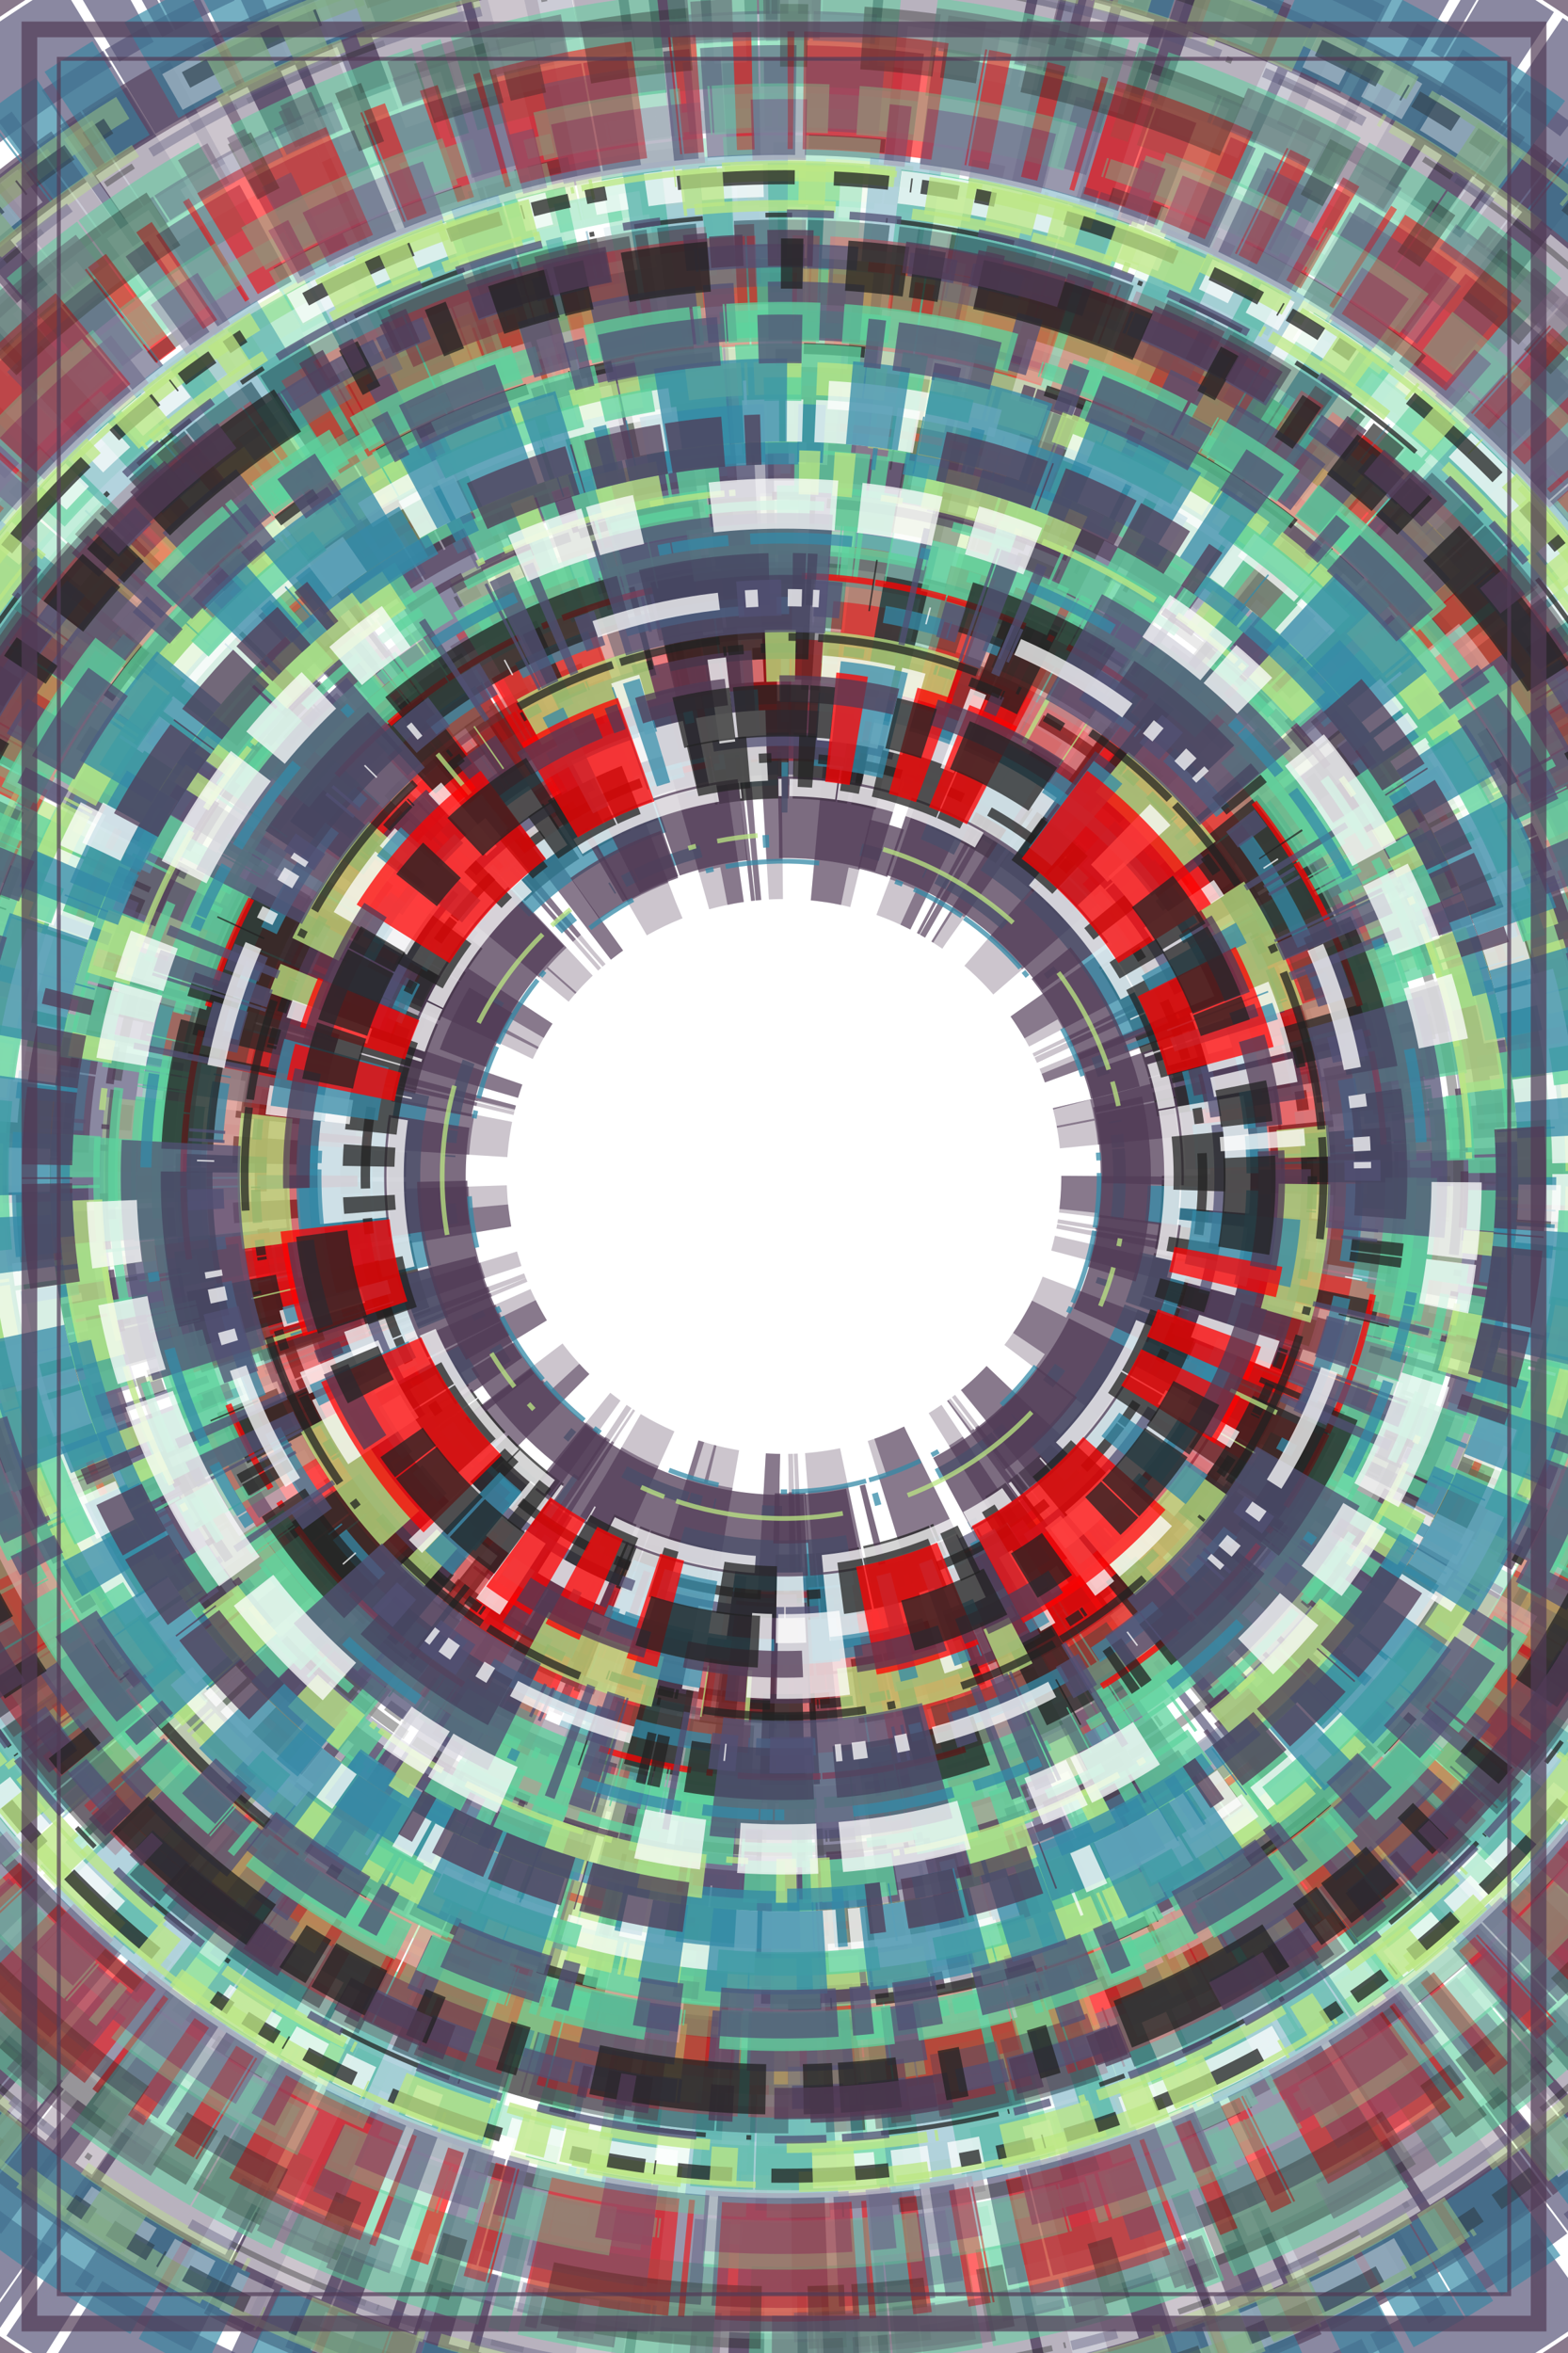 <svg xmlns="http://www.w3.org/2000/svg" viewBox="0 0 800 1200"><style>/*<![CDATA[*/svg{background:rgb(34,34,34);max-width:100vw;max-height:100vh}svg>g{filter:}.s0{fill:none;stroke:rgb(34,34,34)}.s1{fill:none;stroke:rgb(93,211,158)}.s2{fill:none;stroke:rgb(188,231,132)}.s3{fill:none;stroke:rgb(52,138,167)}.s4{fill:none;stroke:rgb(82,81,116)}.s5{fill:none;stroke:rgb(81,59,86)}.s6{fill:none;stroke:rgb(255,255,255)}.s7{fill:none;stroke:rgb(255,0,0)}/*]]>*/</style><defs><filter id="displacementFilter"><feTurbulence type="turbulence" seed="513175191" baseFrequency=".005" numOctaves="10" result="turbulence"/><feDisplacementMap in2="turbulence" in="SourceGraphic" scale="400" xChannelSelector="R" yChannelSelector="G"/></filter></defs><g transform="translate(400, 600)"><g filter="url(#displacementFilter)" opacity=".7"><g id="a"><circle opacity=".5" transform="rotate(108)" class="s4" stroke-width="50" r="646" stroke-dasharray="53 18 10 18 66 18 8 18 36 1 " /><circle opacity=".5" transform="rotate(29)" class="s5" stroke-width="75" r="179" stroke-dasharray="26 18 23 5 2 1 3 5 9 18 " /><circle opacity=".5" transform="rotate(60)" class="s4" stroke-width="70" r="614" stroke-dasharray="81 18 6 18 126 1 13 18 24 1 " /><circle opacity=".5" transform="rotate(93)" class="s5" stroke-width="58" r="622" stroke-dasharray="9 5 12 1 126 5 103 18 103 1 " /><circle opacity=".5" transform="rotate(116)" class="s4" stroke-width="62" r="236" stroke-dasharray="76 5 4 18 26 18 1 1 18 18 " /><circle opacity=".5" transform="rotate(340)" class="s4" stroke-width="57" r="340" stroke-dasharray="4 18 44 18 16 5 75 5 24 5 " /><circle opacity=".5" transform="rotate(5)" class="s5" stroke-width="86" r="398" stroke-dasharray="59 18 81 18 44 1 104 5 3 18 " /><circle opacity=".5" transform="rotate(134)" class="s6" stroke-width="74" r="553" stroke-dasharray="18 18 40 18 24 18 67 5 65 18 " /><circle opacity=".5" transform="rotate(14)" class="s6" stroke-width="51" r="594" stroke-dasharray="47 5 71 5 10 18 8 5 17 18 " /><circle opacity=".5" transform="rotate(105)" class="s1" stroke-width="54" r="303" stroke-dasharray="4 5 24 18 17 1 142 18 103 1 " /><circle opacity=".5" transform="rotate(217)" class="s1" stroke-width="50" r="581" stroke-dasharray="10 5 103 5 44 1 70 18 96 5 " /><circle opacity=".5" transform="rotate(98)" class="s2" stroke-width="58" r="403" stroke-dasharray="80 18 53 1 57 18 96 1 1 18 " /><circle opacity=".5" transform="rotate(65)" class="s1" stroke-width="66" r="484" stroke-dasharray="29 18 15 18 46 18 81 1 30 18 " /><circle opacity=".5" transform="rotate(184)" class="s0" stroke-width="50" r="253" stroke-dasharray="10 5 27 18 1 1 12 1 53 5 " /><circle opacity=".5" transform="rotate(356)" class="s4" stroke-width="50" r="687" stroke-dasharray="103 5 21 5 7 1 35 5 34 18 " /><circle opacity=".5" transform="rotate(231)" class="s7" stroke-width="62" r="243" stroke-dasharray="13 1 2 1 21 1 89 18 57 1 " /><circle opacity=".5" transform="rotate(167)" class="s7" stroke-width="77" r="256" stroke-dasharray="53 1 3 1 104 1 35 18 32 18 " /><circle opacity=".5" transform="rotate(248)" class="s0" stroke-width="58" r="459" stroke-dasharray="110 5 19 18 35 1 39 5 116 18 " /><circle opacity=".5" transform="rotate(321)" class="s1" stroke-width="51" r="449" stroke-dasharray="61 1 8 5 29 18 116 1 4 1 " /><circle opacity=".5" transform="rotate(124)" class="s4" stroke-width="56" r="549" stroke-dasharray="57 5 110 1 21 18 13 5 47 5 " /><circle opacity=".5" transform="rotate(133)" class="s5" stroke-width="50" r="739" stroke-dasharray="8 5 36 5 96 18 26 5 55 5 " /><circle opacity=".5" transform="rotate(110)" class="s6" stroke-width="56" r="133" stroke-dasharray="46 18 13 1 5 18 8 1 21 18 " /><circle opacity=".5" transform="rotate(59)" class="s3" stroke-width="56" r="650" stroke-dasharray="1 1 29 5 28 18 35 5 142 18 " /><circle opacity=".5" transform="rotate(223)" class="s7" stroke-width="56" r="452" stroke-dasharray="93 1 4 18 13 5 48 1 71 5 " /><circle opacity=".5" transform="rotate(95)" class="s7" stroke-width="60" r="554" stroke-dasharray="3 5 70 18 1 1 11 18 9 18 " /></g></g><use href="#a" opacity=".95" /><g filter="url(#displacementFilter)" opacity=".5"><g id="b"><circle opacity=".75" transform="rotate(301)" class="s5" stroke-width="11" r="522" stroke-dasharray="23 4 81 40 16 85 17 41 8 1 " /><circle opacity=".75" transform="rotate(259)" class="s3" stroke-width="42" r="290" stroke-dasharray="2 5 33 71 142 53 18 29 14 44 " /><circle opacity=".75" transform="rotate(88)" class="s0" stroke-width="58" r="359" stroke-dasharray="27 48 33 71 11 57 4 10 96 43 " /><circle opacity=".75" transform="rotate(64)" class="s0" stroke-width="7" r="528" stroke-dasharray="30 47 104 28 1 6 21 123 39 118 " /><circle opacity=".75" transform="rotate(104)" class="s0" stroke-width="42" r="262" stroke-dasharray="30 1 7 3 17 41 2 1 48 3 " /><circle opacity=".75" transform="rotate(321)" class="s1" stroke-width="70" r="496" stroke-dasharray="75 25 15 98 30 10 103 24 53 8 " /><circle opacity=".75" transform="rotate(313)" class="s1" stroke-width="33" r="400" stroke-dasharray="1 24 89 6 1 1 8 1 3 18 " /><circle opacity=".75" transform="rotate(155)" class="s3" stroke-width="8" r="214" stroke-dasharray="4 59 13 30 1 8 8 1 44 40 " /><circle opacity=".75" transform="rotate(331)" class="s3" stroke-width="47" r="286" stroke-dasharray="8 61 30 10 30 47 30 47 77 21 " /><circle opacity=".75" transform="rotate(117)" class="s5" stroke-width="64" r="304" stroke-dasharray="28 41 116 142 8 61 90 49 50 23 " /><circle opacity=".75" transform="rotate(339)" class="s3" stroke-width="32" r="248" stroke-dasharray="4 93 25 21 35 2 116 142 111 80 " /><circle opacity=".75" transform="rotate(47)" class="s7" stroke-width="4" r="383" stroke-dasharray="4 10 60 96 46 1 46 1 53 16 " /><circle opacity=".75" transform="rotate(269)" class="s5" stroke-width="5" r="434" stroke-dasharray="24 81 40 13 36 27 4 10 3 26 " /><circle opacity=".75" transform="rotate(291)" class="s3" stroke-width="11" r="364" stroke-dasharray="8 61 38 4 1 24 50 23 77 21 " /><circle opacity=".75" transform="rotate(113)" class="s1" stroke-width="7" r="400" stroke-dasharray="4 10 66 5 24 11 104 28 8 61 " /><circle opacity=".75" transform="rotate(317)" class="s5" stroke-width="31" r="282" stroke-dasharray="5 14 74 17 47 53 4 59 47 53 " /><circle opacity=".75" transform="rotate(126)" class="s6" stroke-width="45" r="275" stroke-dasharray="18 29 70 8 41 65 118 55 96 14 " /><circle opacity=".75" transform="rotate(40)" class="s0" stroke-width="6" r="337" stroke-dasharray="1 30 13 46 2 1 10 11 21 1 " /><circle opacity=".75" transform="rotate(322)" class="s2" stroke-width="33" r="332" stroke-dasharray="1 30 83 75 19 17 85 57 3 26 " /><circle opacity=".75" transform="rotate(240)" class="s0" stroke-width="33" r="381" stroke-dasharray="96 14 80 15 8 1 6 36 1 60 " /><circle opacity=".75" transform="rotate(273)" class="s1" stroke-width="17" r="544" stroke-dasharray="39 118 46 1 26 81 8 26 61 126 " /><circle opacity=".75" transform="rotate(33)" class="s1" stroke-width="27" r="450" stroke-dasharray="10 11 26 35 2 5 27 48 47 2 " /><circle opacity=".75" transform="rotate(313)" class="s1" stroke-width="27" r="427" stroke-dasharray="41 65 13 30 2 5 65 44 21 13 " /><circle opacity=".75" transform="rotate(65)" class="s1" stroke-width="10" r="540" stroke-dasharray="14 28 1 1 24 11 48 3 40 87 " /><circle opacity=".75" transform="rotate(194)" class="s2" stroke-width="7" r="619" stroke-dasharray="90 49 70 8 53 8 4 93 2 5 " /><circle opacity=".75" transform="rotate(210)" class="s2" stroke-width="21" r="509" stroke-dasharray="35 2 2 4 30 10 30 1 13 30 " /><circle opacity=".75" transform="rotate(166)" class="s6" stroke-width="18" r="499" stroke-dasharray="110 47 123 7 47 2 30 47 2 52 " /><circle opacity=".75" transform="rotate(347)" class="s3" stroke-width="37" r="474" stroke-dasharray="17 60 1 30 8 12 1 8 77 21 " /><circle opacity=".75" transform="rotate(34)" class="s2" stroke-width="4" r="437" stroke-dasharray="4 93 14 74 5 14 81 17 48 3 " /><circle opacity=".75" transform="rotate(172)" class="s4" stroke-width="15" r="587" stroke-dasharray="33 71 2 1 67 2 32 33 30 10 " /><circle opacity=".75" transform="rotate(336)" class="s0" stroke-width="6" r="267" stroke-dasharray="36 32 10 19 52 77 8 30 17 1 " /><circle opacity=".75" transform="rotate(100)" class="s4" stroke-width="76" r="385" stroke-dasharray="4 40 2 1 13 9 6 36 142 53 " /><circle opacity=".75" transform="rotate(324)" class="s4" stroke-width="37" r="552" stroke-dasharray="19 21 60 96 16 85 25 21 66 5 " /><circle opacity=".75" transform="rotate(326)" class="s6" stroke-width="21" r="635" stroke-dasharray="18 29 21 13 24 11 40 87 110 47 " /><circle opacity=".75" transform="rotate(37)" class="s5" stroke-width="32" r="218" stroke-dasharray="61 126 21 123 93 6 111 80 41 89 " /><circle opacity=".75" transform="rotate(334)" class="s6" stroke-width="27" r="482" stroke-dasharray="23 4 11 8 48 3 14 44 28 41 " /><circle opacity=".75" transform="rotate(233)" class="s1" stroke-width="6" r="428" stroke-dasharray="32 33 47 53 53 8 76 83 40 87 " /><circle opacity=".75" transform="rotate(355)" class="s3" stroke-width="8" r="299" stroke-dasharray="24 11 61 36 98 4 8 19 6 103 " /><circle opacity=".75" transform="rotate(138)" class="s2" stroke-width="28" r="449" stroke-dasharray="41 89 13 9 13 46 103 90 15 38 " /><circle opacity=".75" transform="rotate(281)" class="s1" stroke-width="15" r="502" stroke-dasharray="24 81 61 36 103 90 96 14 33 71 " /><circle opacity=".75" transform="rotate(123)" class="s3" stroke-width="14" r="461" stroke-dasharray="28 21 60 96 35 2 110 47 3 18 " /><circle opacity=".75" transform="rotate(356)" class="s4" stroke-width="7" r="278" stroke-dasharray="66 5 24 81 116 142 21 1 81 17 " /><circle opacity=".75" transform="rotate(93)" class="s5" stroke-width="52" r="229" stroke-dasharray="142 53 4 10 30 1 50 23 70 8 " /><circle opacity=".75" transform="rotate(266)" class="s2" stroke-width="4" r="643" stroke-dasharray="2 5 110 47 8 26 103 90 118 55 " /><circle opacity=".75" transform="rotate(164)" class="s4" stroke-width="23" r="369" stroke-dasharray="17 65 13 30 2 4 2 52 28 21 " /><circle opacity=".75" transform="rotate(129)" class="s1" stroke-width="25" r="545" stroke-dasharray="5 14 1 1 59 15 110 47 67 2 " /><circle opacity=".75" transform="rotate(238)" class="s6" stroke-width="11" r="248" stroke-dasharray="96 14 1 24 2 5 30 1 96 43 " /><circle opacity=".75" transform="rotate(112)" class="s0" stroke-width="33" r="265" stroke-dasharray="36 32 10 19 13 9 46 1 17 41 " /><circle opacity=".75" transform="rotate(251)" class="s3" stroke-width="53" r="495" stroke-dasharray="24 61 81 40 35 14 75 25 74 17 " /><circle opacity=".75" transform="rotate(18)" class="s2" stroke-width="13" r="641" stroke-dasharray="110 47 83 75 60 96 2 52 1 30 " /><circle opacity=".75" transform="rotate(70)" class="s6" stroke-width="54" r="306" stroke-dasharray="11 57 43 4 14 28 10 116 17 41 " /><circle opacity=".75" transform="rotate(90)" class="s2" stroke-width="3" r="218" stroke-dasharray="70 8 16 85 5 14 26 81 96 43 " /><circle opacity=".75" transform="rotate(75)" class="s3" stroke-width="69" r="296" stroke-dasharray="10 116 39 118 21 103 13 30 1 6 " /><circle opacity=".75" transform="rotate(84)" class="s4" stroke-width="31" r="534" stroke-dasharray="13 9 75 25 28 41 11 8 65 44 " /><circle opacity=".75" transform="rotate(37)" class="s5" stroke-width="23" r="592" stroke-dasharray="90 49 15 38 29 104 17 41 17 41 " /><circle opacity=".75" transform="rotate(304)" class="s0" stroke-width="3" r="613" stroke-dasharray="76 83 3 26 44 40 17 60 1 6 " /><circle opacity=".75" transform="rotate(264)" class="s0" stroke-width="32" r="582" stroke-dasharray="13 46 14 28 38 4 19 24 110 47 " /><circle opacity=".75" transform="rotate(48)" class="s0" stroke-width="9" r="637" stroke-dasharray="35 14 1 6 24 11 13 46 75 25 " /><circle opacity=".75" transform="rotate(344)" class="s0" stroke-width="5" r="344" stroke-dasharray="66 5 65 44 5 14 104 28 2 52 " /><circle opacity=".75" transform="rotate(267)" class="s3" stroke-width="3" r="201" stroke-dasharray="33 50 5 8 35 2 48 3 4 40 " /><circle opacity=".75" transform="rotate(191)" class="s7" stroke-width="70" r="288" stroke-dasharray="21 10 30 47 104 28 61 126 18 29 " /><circle opacity=".75" transform="rotate(69)" class="s5" stroke-width="32" r="470" stroke-dasharray="1 8 48 3 35 14 10 116 65 3 " /><circle opacity=".75" transform="rotate(150)" class="s6" stroke-width="32" r="429" stroke-dasharray="80 15 50 23 41 89 48 3 30 47 " /><circle opacity=".75" transform="rotate(91)" class="s3" stroke-width="7" r="407" stroke-dasharray="8 1 36 14 65 44 6 67 60 96 " /><circle opacity=".75" transform="rotate(282)" class="s2" stroke-width="24" r="632" stroke-dasharray="30 10 19 21 60 96 27 48 17 65 " /><circle opacity=".75" transform="rotate(357)" class="s5" stroke-width="17" r="311" stroke-dasharray="75 25 87 134 53 8 8 12 57 34 " /><circle opacity=".75" transform="rotate(230)" class="s6" stroke-width="11" r="369" stroke-dasharray="4 70 1 60 81 17 8 19 9 7 " /><circle opacity=".75" transform="rotate(140)" class="s4" stroke-width="5" r="614" stroke-dasharray="30 10 33 50 103 24 57 53 24 81 " /><circle opacity=".75" transform="rotate(133)" class="s5" stroke-width="20" r="591" stroke-dasharray="10 19 6 103 40 66 21 103 103 90 " /><circle opacity=".75" transform="rotate(96)" class="s0" stroke-width="33" r="297" stroke-dasharray="60 96 35 2 46 1 15 38 25 21 " /></g></g><use href="#b" opacity=".95" transform="scale(.8)"/></g><g opacity=".7"><rect x="15" y="15" width="770" height="1170" class="s5" fill="none" stroke-width="8"/><rect x="30" y="30" width="740" height="1140" class="s5" fill="none" stroke-width="2"/></g></svg>